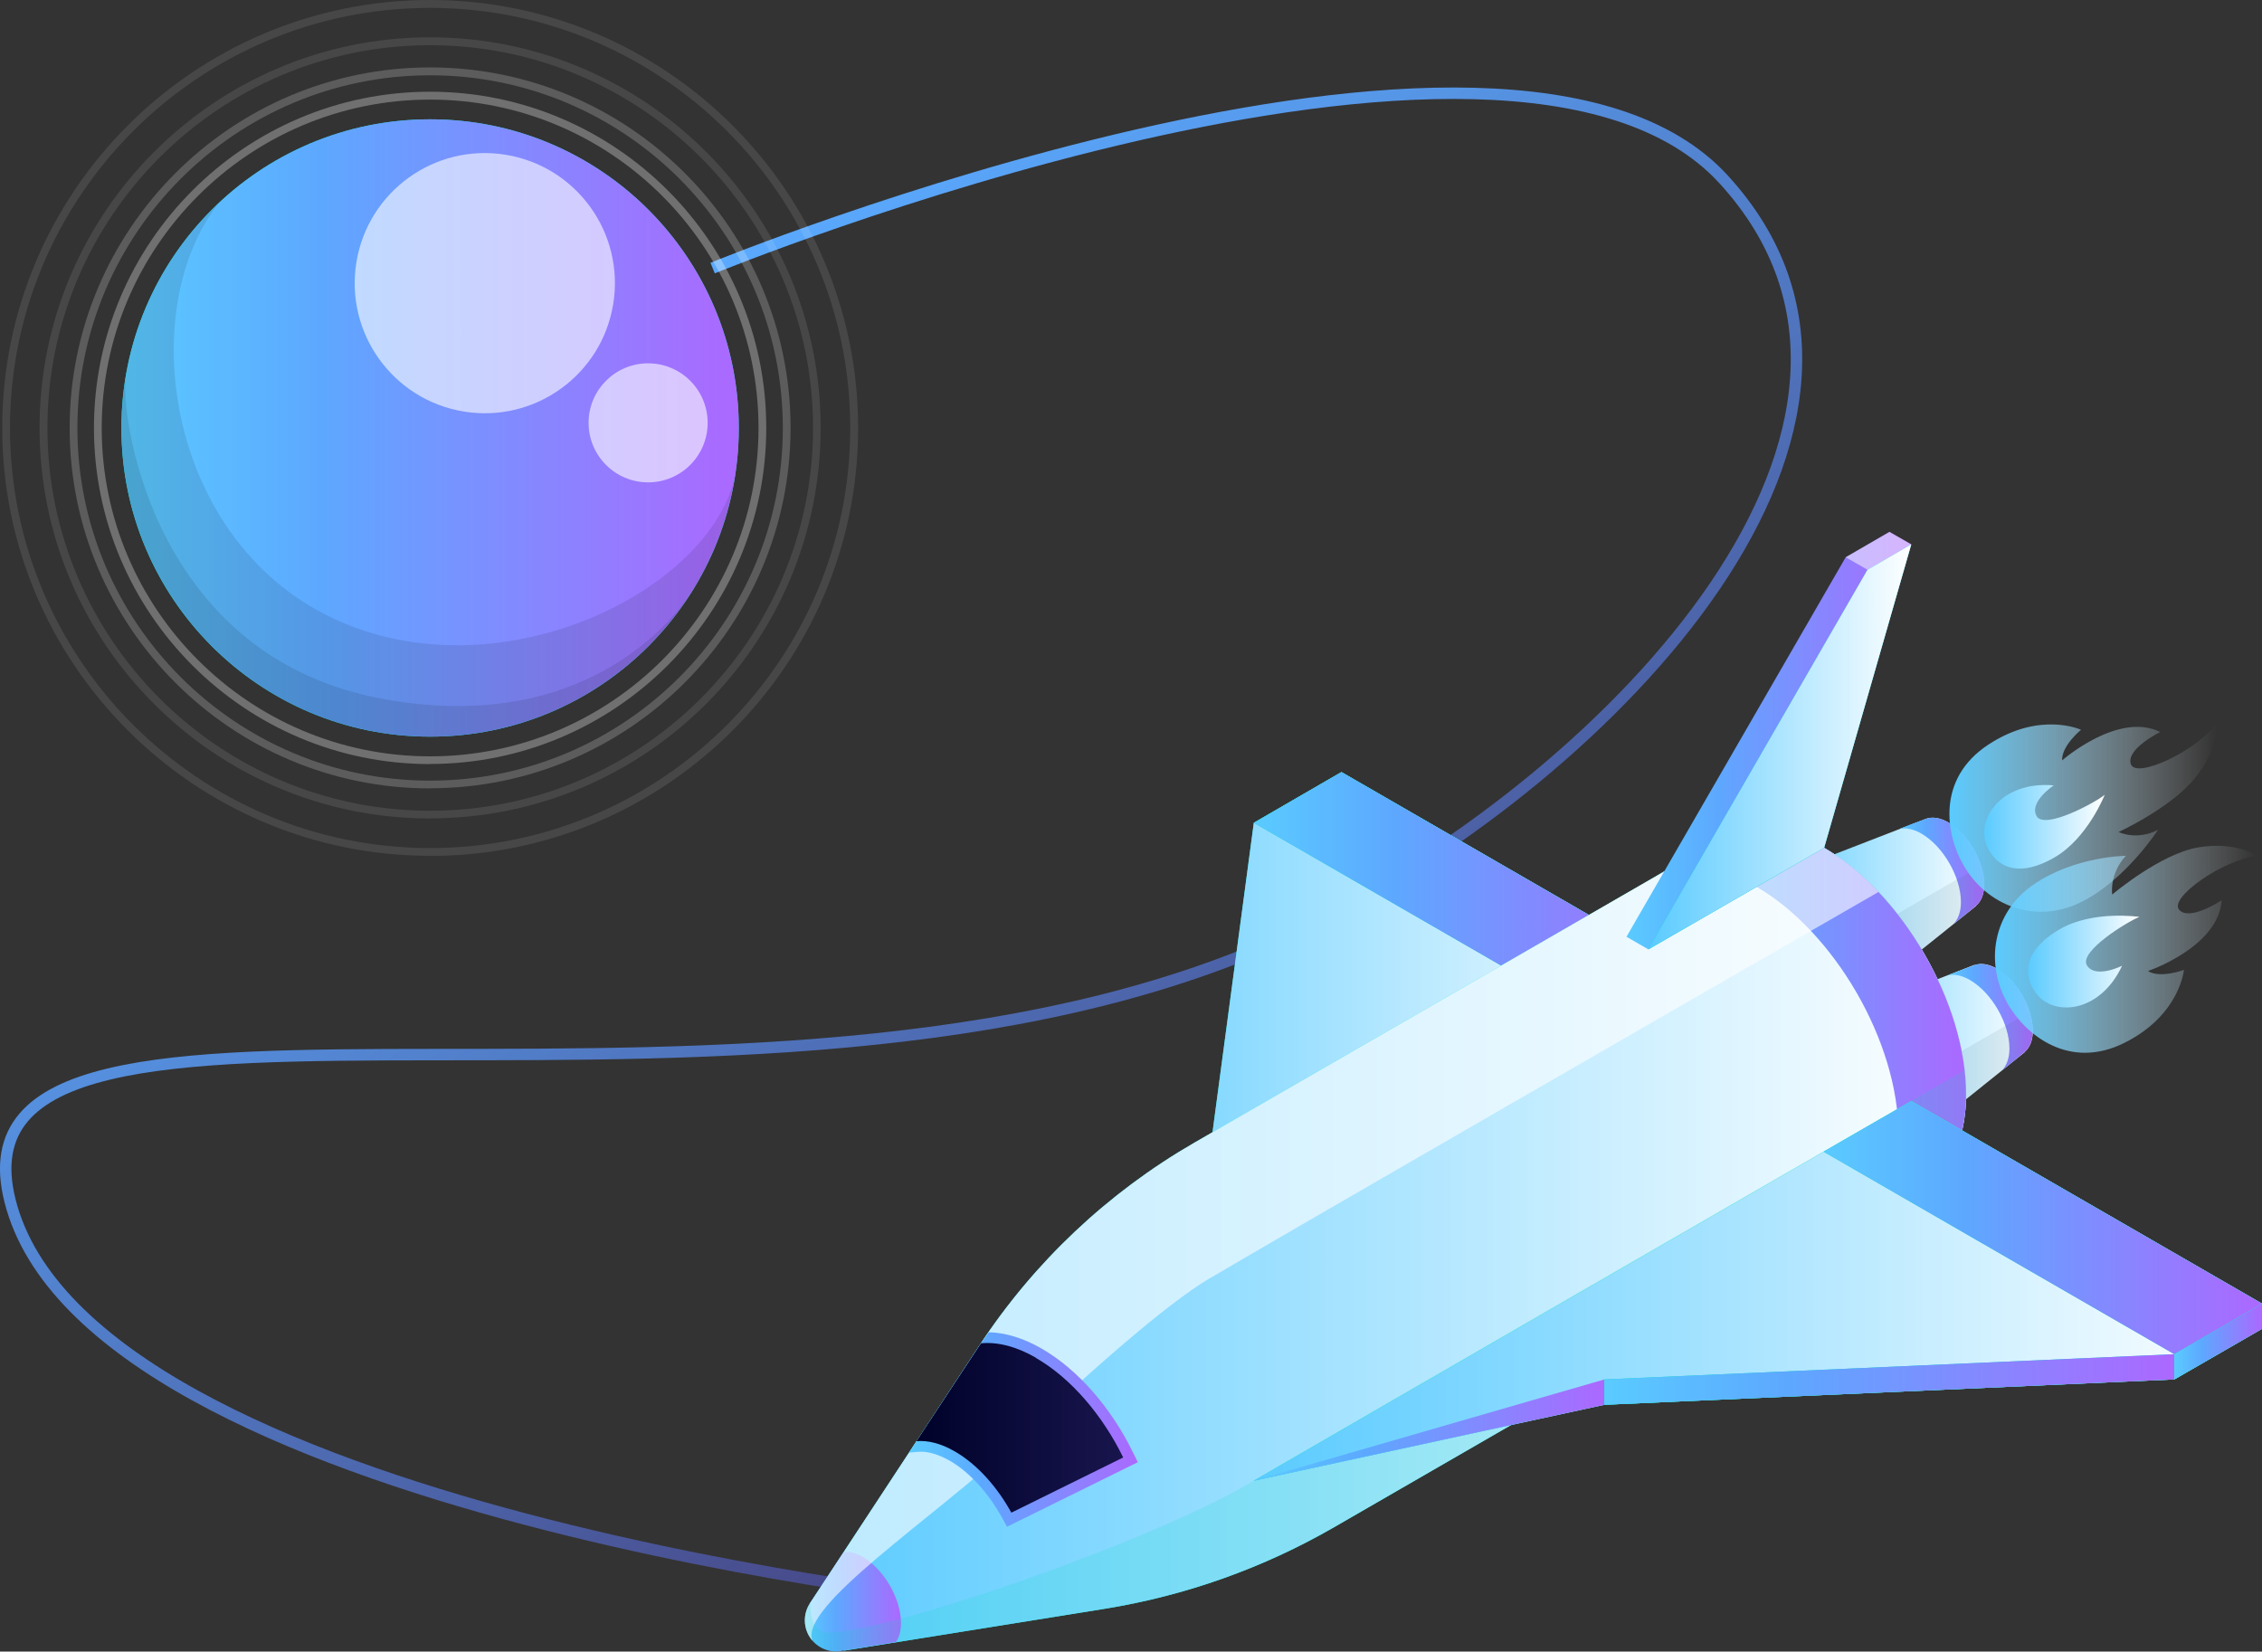 <?xml version="1.0" encoding="UTF-8"?> <svg xmlns="http://www.w3.org/2000/svg" xmlns:xlink="http://www.w3.org/1999/xlink" id="Layer_2" data-name="Layer 2" viewBox="0 0 172.13 125.69"><rect x="0" y="0" width="172.13" height="125.69" fill="#333333" stroke="none"/> <defs> <style> .cls-1 { fill: url(#_Безымянный_градиент_634-2); } .cls-1, .cls-2, .cls-3, .cls-4, .cls-5, .cls-6, .cls-7, .cls-8, .cls-9, .cls-10, .cls-11, .cls-12, .cls-13, .cls-14, .cls-15, .cls-16, .cls-17, .cls-18, .cls-19, .cls-20, .cls-21, .cls-22, .cls-23, .cls-24, .cls-25, .cls-26, .cls-27, .cls-28, .cls-29, .cls-30, .cls-31, .cls-32, .cls-33 { stroke-width: 0px; } .cls-2 { fill: url(#_Безымянный_градиент_634-9); } .cls-3 { fill: url(#_Безымянный_градиент_634-7); } .cls-4 { fill: url(#_Безымянный_градиент_634-3); } .cls-5 { fill: url(#_Безымянный_градиент_634-4); } .cls-6 { fill: url(#_Безымянный_градиент_634-5); } .cls-7 { fill: url(#_Безымянный_градиент_634-8); } .cls-8 { fill: url(#_Безымянный_градиент_634-6); } .cls-34 { fill: none; stroke: url(#_Безымянный_градиент_2); stroke-miterlimit: 10; stroke-width: .87px; } .cls-9 { fill: url(#linear-gradient); } .cls-10, .cls-14, .cls-15 { opacity: .1; } .cls-11 { opacity: .2; } .cls-11, .cls-15, .cls-17, .cls-30, .cls-31 { fill: #fff; } .cls-12 { fill: url(#linear-gradient-11); } .cls-13 { fill: url(#linear-gradient-10); } .cls-14 { fill: #375a64; } .cls-16 { opacity: .15; } .cls-16, .cls-33 { fill: #00dfbf; } .cls-17 { opacity: .5; } .cls-18 { fill: url(#_Безымянный_градиент_634-11); } .cls-19 { fill: url(#_Безымянный_градиент_634-10); } .cls-20 { fill: url(#_Безымянный_градиент_634-12); } .cls-21 { fill: url(#_Безымянный_градиент_634); } .cls-22 { fill: url(#linear-gradient-4); } .cls-23 { fill: url(#linear-gradient-2); } .cls-24 { fill: url(#linear-gradient-3); } .cls-25 { fill: url(#linear-gradient-8); } .cls-26 { fill: url(#linear-gradient-9); } .cls-27 { fill: url(#linear-gradient-7); } .cls-28 { fill: url(#linear-gradient-5); } .cls-29 { fill: url(#linear-gradient-6); } .cls-30 { opacity: .6; } .cls-31 { opacity: .3; } .cls-32 { fill: #e1e1e1; } </style> <linearGradient id="_Безымянный_градиент_2" data-name="Безымянный градиент 2" x1="46.98" y1="24.74" x2="100.74" y2="104.95" gradientUnits="userSpaceOnUse"> <stop offset="0" stop-color="#5aaaff"></stop> <stop offset="1" stop-color="#464280"></stop> </linearGradient> <linearGradient id="_Безымянный_градиент_634" data-name="Безымянный градиент 634" x1="9.25" y1="32.57" x2="56.22" y2="32.57" gradientUnits="userSpaceOnUse"> <stop offset="0" stop-color="#5acbff"></stop> <stop offset=".32" stop-color="#5da8ff"></stop> <stop offset="1" stop-color="#ac68ff"></stop> </linearGradient> <linearGradient id="linear-gradient" x1="138.42" y1="80.67" x2="154.69" y2="80.67" gradientUnits="userSpaceOnUse"> <stop offset="0" stop-color="#5acbff"></stop> <stop offset="1" stop-color="#fff"></stop> </linearGradient> <linearGradient id="_Безымянный_градиент_634-2" data-name="Безымянный градиент 634" x1="148.14" y1="77.41" x2="154.69" y2="77.41" xlink:href="#_Безымянный_градиент_634"></linearGradient> <linearGradient id="linear-gradient-2" x1="134.72" y1="69.54" x2="150.99" y2="69.54" xlink:href="#linear-gradient"></linearGradient> <linearGradient id="_Безымянный_градиент_634-3" data-name="Безымянный градиент 634" x1="144.45" y1="66.28" x2="150.99" y2="66.28" xlink:href="#_Безымянный_градиент_634"></linearGradient> <linearGradient id="linear-gradient-3" x1="78.73" y1="80.91" x2="128.77" y2="80.91" xlink:href="#linear-gradient"></linearGradient> <linearGradient id="_Безымянный_градиент_634-4" data-name="Безымянный градиент 634" x1="95.41" y1="68.39" x2="128.77" y2="68.39" xlink:href="#_Безымянный_градиент_634"></linearGradient> <linearGradient id="linear-gradient-4" x1="61.65" y1="94.32" x2="149.61" y2="94.32" xlink:href="#linear-gradient"></linearGradient> <linearGradient id="_Безымянный_градиент_634-5" data-name="Безымянный градиент 634" x1="126.08" y1="78.09" x2="149.61" y2="78.09" xlink:href="#_Безымянный_градиент_634"></linearGradient> <linearGradient id="_Безымянный_градиент_634-6" data-name="Безымянный градиент 634" x1="61.25" y1="121.89" x2="68.58" y2="121.89" xlink:href="#_Безымянный_градиент_634"></linearGradient> <linearGradient id="_Безымянный_градиент_634-7" data-name="Безымянный градиент 634" x1="69.18" y1="108.79" x2="86.58" y2="108.79" xlink:href="#_Безымянный_градиент_634"></linearGradient> <linearGradient id="linear-gradient-5" x1="69.75" y1="108.65" x2="85.48" y2="108.65" gradientUnits="userSpaceOnUse"> <stop offset="0" stop-color="#00022a"></stop> <stop offset="1" stop-color="#18154d"></stop> </linearGradient> <linearGradient id="linear-gradient-6" x1="95.41" y1="98.24" x2="172.13" y2="98.24" xlink:href="#linear-gradient"></linearGradient> <linearGradient id="_Безымянный_градиент_634-8" data-name="Безымянный градиент 634" x1="95.41" y1="108.83" x2="122.09" y2="108.83" xlink:href="#_Безымянный_градиент_634"></linearGradient> <linearGradient id="_Безымянный_градиент_634-9" data-name="Безымянный градиент 634" x1="122.09" y1="104.98" x2="165.46" y2="104.98" xlink:href="#_Безымянный_градиент_634"></linearGradient> <linearGradient id="_Безымянный_градиент_634-10" data-name="Безымянный градиент 634" x1="138.77" y1="93.43" x2="172.13" y2="93.43" xlink:href="#_Безымянный_градиент_634"></linearGradient> <linearGradient id="_Безымянный_градиент_634-11" data-name="Безымянный градиент 634" x1="165.46" y1="102.09" x2="172.13" y2="102.09" xlink:href="#_Безымянный_градиент_634"></linearGradient> <linearGradient id="_Безымянный_градиент_634-12" data-name="Безымянный градиент 634" x1="123.77" y1="56.36" x2="145.44" y2="56.36" xlink:href="#_Безымянный_градиент_634"></linearGradient> <linearGradient id="linear-gradient-7" x1="125.43" y1="56.84" x2="145.44" y2="56.84" xlink:href="#linear-gradient"></linearGradient> <linearGradient id="linear-gradient-8" x1="148.34" y1="62.22" x2="168.66" y2="62.22" gradientUnits="userSpaceOnUse"> <stop offset="0" stop-color="#5acbff"></stop> <stop offset="1" stop-color="#fff" stop-opacity="0"></stop> </linearGradient> <linearGradient id="linear-gradient-9" x1="150.99" y1="62.93" x2="160.17" y2="62.93" xlink:href="#linear-gradient"></linearGradient> <linearGradient id="linear-gradient-10" x1="151.81" y1="72.25" x2="171.74" y2="72.25" xlink:href="#linear-gradient-8"></linearGradient> <linearGradient id="linear-gradient-11" x1="154.33" y1="73.17" x2="162.8" y2="73.17" xlink:href="#linear-gradient"></linearGradient> </defs> <g id="Layer_15" data-name="Layer 15"> <g> <path class="cls-34" d="m54.23,20.4s60.45-24.73,76.92-6.76c16.99,18.54-8.3,45.16-31.32,56.7-40.26,20.17-104.53-.73-99.07,21.03,5.97,23.79,73.92,30.64,73.92,30.64"></path> <g id="Rings"> <path class="cls-31" d="m32.73,58.15c-14.11,0-25.58-11.48-25.58-25.58S18.63,6.98,32.73,6.98s25.58,11.48,25.58,25.58-11.48,25.58-25.58,25.58Zm0-50.57c-13.78,0-24.99,11.21-24.99,24.99s11.21,24.99,24.99,24.99,24.99-11.21,24.99-24.99S46.51,7.58,32.73,7.58Z"></path> <path class="cls-11" d="m32.73,60c-15.13,0-27.43-12.31-27.43-27.43S17.61,5.13,32.73,5.13s27.43,12.31,27.43,27.43-12.31,27.43-27.43,27.43Zm0-54.27c-14.8,0-26.84,12.04-26.84,26.84s12.04,26.84,26.84,26.84,26.84-12.04,26.84-26.84S47.53,5.73,32.73,5.73Z"></path> <path class="cls-15" d="m32.73,62.29c-16.39,0-29.72-13.33-29.72-29.72S16.35,2.84,32.73,2.84s29.72,13.33,29.72,29.72-13.33,29.72-29.72,29.72Zm0-58.85C16.67,3.44,3.61,16.51,3.61,32.57s13.07,29.13,29.13,29.13,29.13-13.07,29.13-29.13S48.79,3.44,32.73,3.44Z"></path> <path class="cls-15" d="m32.73,65.13C14.78,65.13.17,50.52.17,32.57S14.78,0,32.73,0s32.57,14.61,32.57,32.57-14.61,32.57-32.57,32.57ZM32.73.6C15.1.6.76,14.94.76,32.57s14.34,31.97,31.97,31.97,31.97-14.34,31.97-31.97S50.36.6,32.73.6Z"></path> </g> <circle class="cls-33" cx="32.73" cy="32.57" r="23.49"></circle> <circle class="cls-21" cx="32.73" cy="32.57" r="23.49"></circle> <path class="cls-10" d="m55.96,36.09c-1.73,8.68-17.39,16.65-29.95,11.27-13.35-5.72-15.86-23.76-9.33-31.94h0c-4.58,4.28-7.44,10.37-7.44,17.14,0,12.97,10.52,23.49,23.49,23.49,11.77,0,21.52-8.66,23.22-19.96Z"></path> <circle class="cls-30" cx="36.89" cy="21.55" r="9.9" transform="translate(9.71 54.51) rotate(-80.78)"></circle> <circle class="cls-30" cx="49.32" cy="32.18" r="4.53"></circle> <path class="cls-10" d="m9.25,32.57c0,12.97,10.52,23.49,23.49,23.49,8.44,0,15.84-4.45,19.98-11.14-.53.83-7.17,11.28-23.59,8.27-17.1-3.13-19.87-20.62-19.59-24.31-.19,1.2-.29,2.43-.29,3.68Z"></path> <g id="Rocket"> <g> <g> <path class="cls-9" d="m154.69,78.44c0-1.74-1.22-3.85-2.73-4.72-.66-.38-1.25-.44-1.72-.27v-.02s-11.82,4.6-11.82,4.6l5.79,9.96,9.86-7.91v-.02c.38-.32.62-.87.62-1.62Z"></path> <path class="cls-1" d="m148.14,74.25c.5-.14,1.1-.05,1.76.33,1.66.96,3.01,3.3,3.01,5.22,0,.76-.23,1.31-.58,1.68l.96-.77.77-.64c.38-.32.62-.87.62-1.62,0-1.74-1.22-3.85-2.73-4.72-.66-.38-1.25-.44-1.72-.27l-1,.37-1.1.43Z"></path> <path class="cls-14" d="m154.44,77.01l-12.44,7.18,2.21,3.8,9.86-7.91v-.02c.38-.32.62-.87.62-1.62,0-.46-.09-.95-.25-1.43Z"></path> <path class="cls-32" d="m141.05,78.44c2.26,1.3,4.09,4.48,4.09,7.09s-1.83,3.67-4.09,2.36c-2.26-1.3-4.09-4.48-4.09-7.09s1.83-3.67,4.09-2.36Z"></path> </g> <g> <path class="cls-23" d="m150.99,67.31c0-1.74-1.22-3.85-2.73-4.72-.66-.38-1.25-.44-1.72-.27h0s-11.82,4.58-11.82,4.58l5.79,9.96,9.86-7.91v-.02c.38-.32.62-.87.62-1.62Z"></path> <path class="cls-4" d="m144.45,63.11c.5-.14,1.1-.05,1.76.33,1.66.96,3.01,3.3,3.01,5.22,0,.76-.23,1.31-.58,1.68l.96-.77.77-.64c.38-.32.62-.87.62-1.62,0-1.74-1.22-3.85-2.73-4.72-.66-.38-1.25-.44-1.72-.27l-1,.37-1.1.43Z"></path> <path class="cls-14" d="m150.75,65.87l-12.44,7.18,2.21,3.8,9.86-7.91v-.02c.38-.32.62-.87.62-1.62,0-.46-.09-.95-.25-1.43Z"></path> <path class="cls-32" d="m137.35,67.31c2.26,1.3,4.09,4.48,4.09,7.09s-1.83,3.67-4.09,2.36c-2.26-1.3-4.09-4.48-4.09-7.09s1.83-3.67,4.09-2.36Z"></path> </g> <g> <polygon class="cls-33" points="78.73 103.06 92.07 87.65 95.41 62.62 102.08 58.76 128.77 74.17 78.73 103.06"></polygon> <polygon class="cls-24" points="78.73 103.06 92.07 87.65 95.41 62.62 102.08 58.76 128.77 74.17 78.73 103.06"></polygon> <polygon class="cls-33" points="102.08 58.76 95.41 62.62 122.09 78.02 128.77 74.17 102.08 58.76"></polygon> <polygon class="cls-5" points="102.08 58.76 95.41 62.62 122.09 78.02 128.77 74.17 102.08 58.76"></polygon> </g> <g> <path class="cls-33" d="m138.77,64.5c-2.33-1.35-4.49-1.74-6.27-1.31-.46.11-.89.27-1.28.49l-.26.15-40.08,23.14c-6.58,3.8-12.18,9.08-16.35,15.43l-12.88,19.6,2.57,3.62,19.81-3.18c6.16-.99,12.1-3.1,17.5-6.22l45.05-26.01c1.58-.98,2.64-2.82,2.94-5.37.06-.49.09-1.01.09-1.56,0-6.91-4.85-15.32-10.84-18.78Z"></path> <path class="cls-22" d="m138.77,64.5c-2.33-1.35-4.49-1.74-6.27-1.31-.46.11-.89.27-1.28.49l-.26.15-40.08,23.14c-6.58,3.8-12.18,9.08-16.35,15.43l-12.88,19.6,2.57,3.62,19.81-3.18c6.16-.99,12.1-3.1,17.5-6.22l45.05-26.01c1.58-.98,2.64-2.82,2.94-5.37.06-.49.09-1.01.09-1.56,0-6.91-4.85-15.32-10.84-18.78Z"></path> <path class="cls-6" d="m141.43,93.17c1.58-.98,2.64-2.82,2.94-5.37.06-.49.09-1.01.09-1.56,0-6.91-4.85-15.32-10.84-18.78-2.33-1.35-4.49-1.74-6.27-1.31-.46.11-.89.27-1.28.49l5.15-2.96c.39-.22.82-.39,1.28-.49,1.77-.43,3.93-.03,6.27,1.31,5.99,3.46,10.84,11.87,10.84,18.78,0,.55-.03,1.07-.09,1.56-.3,2.55-1.36,4.39-2.94,5.37l-5.15,2.96Z"></path> <path class="cls-8" d="m65.66,118.49c-.53-.3-1.03-.43-1.45-.39l-1.45,2.21-1.11,1.68h0c-.25.38-.4.83-.4,1.32,0,1.31,1.06,2.37,2.37,2.37.21,0,.4-.03.59-.08h0s1.69-.27,1.69-.27l2.28-.37c.19-.26.31-.61.36-1.02.02-.13.02-.27.02-.42,0-1.86-1.31-4.11-2.92-5.04Z"></path> <path class="cls-30" d="m92.07,97.28c5.85-3.46,34.14-19.76,50.88-29.4-1.29-1.37-2.7-2.53-4.18-3.38-2.33-1.35-4.49-1.74-6.27-1.31-.46.11-.89.27-1.28.49l-.26.15-40.08,23.14c-6.58,3.8-12.18,9.08-16.35,15.43l-12.43,18.91-.46.69h0c-.25.38-.4.83-.4,1.32,0,.6.23,1.15.6,1.57-1.18-2.57,9.39-9.47,15.25-15,5.86-5.53,11.67-10.66,14.97-12.61Z"></path> <path class="cls-3" d="m86.22,110.55c-1.68-3.45-4.22-6.34-6.96-7.92-1.37-.79-2.75-1.21-4.02-1.24-.23.34-.48.67-.71,1.01l-5.36,8.15.65-.06c.08,0,.16-.01.25-.01.66,0,1.41.24,2.19.68,1.5.86,2.95,2.45,3.99,4.34l.38.69,9.95-4.91-.36-.73Z"></path> <path class="cls-28" d="m78.85,103.34c-1.52-.88-2.96-1.23-4.2-1.11l-4.91,7.45c.86-.08,1.87.17,2.92.78,1.7.98,3.23,2.71,4.3,4.66l8.51-4.2c-1.54-3.16-3.94-6.02-6.63-7.57Z"></path> <path class="cls-16" d="m149.52,84.84c.06-.49.09-1.01.09-1.56,0-.6-.05-1.21-.12-1.83-13.92,8-47.87,27.54-54.08,31.24-7.85,4.67-27.18,11.29-32.16,11.55-1.18.06-1.61-.85-1.58-2.27l-.02.03h0c-.25.38-.4.83-.4,1.32,0,1.31,1.06,2.37,2.37,2.37.21,0,.4-.03.59-.08h0s19.81-3.17,19.81-3.17c6.16-.99,12.1-3.1,17.5-6.22l45.05-26.01c1.58-.98,2.64-2.82,2.94-5.37Z"></path> </g> <g> <polygon class="cls-33" points="172.13 99.21 145.44 83.8 95.41 112.69 95.41 112.69 122.09 106.91 165.46 104.98 172.13 101.13 172.13 99.21"></polygon> <polygon class="cls-29" points="172.13 99.21 145.44 83.8 95.41 112.69 95.41 112.69 122.09 106.91 165.46 104.98 172.13 101.13 172.13 99.21"></polygon> <polygon class="cls-7" points="122.09 106.91 122.09 104.98 95.41 112.69 95.41 112.69 122.09 106.91"></polygon> <polygon class="cls-33" points="122.09 104.98 165.46 103.06 165.46 104.98 122.09 106.91 122.09 104.98"></polygon> <polygon class="cls-2" points="122.09 104.98 165.46 103.06 165.46 104.98 122.09 106.91 122.09 104.98"></polygon> <polygon class="cls-33" points="138.77 87.65 165.46 103.06 172.13 99.21 145.44 83.8 138.77 87.65"></polygon> <polygon class="cls-19" points="138.77 87.65 165.46 103.06 172.13 99.21 145.44 83.8 138.77 87.65"></polygon> <polygon class="cls-33" points="172.13 99.21 165.46 103.06 165.46 104.98 172.13 101.13 172.13 99.21"></polygon> <polygon class="cls-18" points="172.13 99.21 165.46 103.06 165.46 104.98 172.13 101.13 172.13 99.21"></polygon> </g> <g> <polygon class="cls-20" points="143.78 40.48 140.45 42.41 123.77 71.29 125.43 72.25 138.81 64.52 145.44 41.43 143.78 40.48"></polygon> <polygon class="cls-33" points="125.43 72.25 138.81 64.52 145.44 41.43 142.11 43.36 125.43 72.25"></polygon> <polygon class="cls-17" points="140.45 42.41 142.11 43.36 145.44 41.43 143.78 40.48 140.45 42.41"></polygon> <polygon class="cls-27" points="142.11 43.36 125.43 72.25 138.81 64.52 145.44 41.43 142.11 43.36"></polygon> </g> </g> <g> <path class="cls-25" d="m149.4,65.82c-1.33-2.3-2.05-6.54,1.89-9.14,3.94-2.6,7.07-1.14,7.07-1.14,0,0-1.49,1.21-1.44,2.33,0,0,4.27-3.75,7.47-2.16,0,0-2.62,1.28-2.24,2.44.37,1.15,4.93-.95,6.51-3.07,0,0,.23,1.85-1.63,4.14-1.85,2.28-5.81,4.1-5.81,4.1,0,0,1.37.68,3-.17,0,0-2.49,3.88-5.93,5.54-3.44,1.66-7.11.23-8.89-2.86Z"></path> <path class="cls-26" d="m151.34,64.67c-1.22-2.11.85-5.27,4.94-4.9,0,0-1.89,1.25-1.31,2.33.58,1.08,4.42-.99,5.19-1.61,0,0-1.3,3.31-3.83,4.77-1.82,1.05-3.85,1.4-5-.59Z"></path> </g> <g> <path class="cls-13" d="m152.8,76.43c1.33,2.3,4.64,5.05,8.87,2.93,4.22-2.11,4.52-5.55,4.52-5.55,0,0-1.79.68-2.74.09,0,0,5.38-1.82,5.61-5.39,0,0-2.42,1.63-3.23.73-.81-.9,3.29-3.79,5.91-4.1,0,0-1.49-1.12-4.4-.66-2.91.46-6.61,3.6-6.61,3.6,0,0-.24-1.56,1.04-2.95,0,0-3.84.02-7,2.17-3.16,2.15-3.75,6.04-1.97,9.12Z"></path> <path class="cls-12" d="m154.76,75.33c1.22,2.11,4.99,1.9,6.72-1.83,0,0-2.03,1.01-2.67-.03-.65-1.04,3.07-3.33,3.99-3.69,0,0-3.51-.53-6.05.93-1.82,1.05-3.14,2.64-1.99,4.63Z"></path> </g> </g> </g> </g> </svg> 